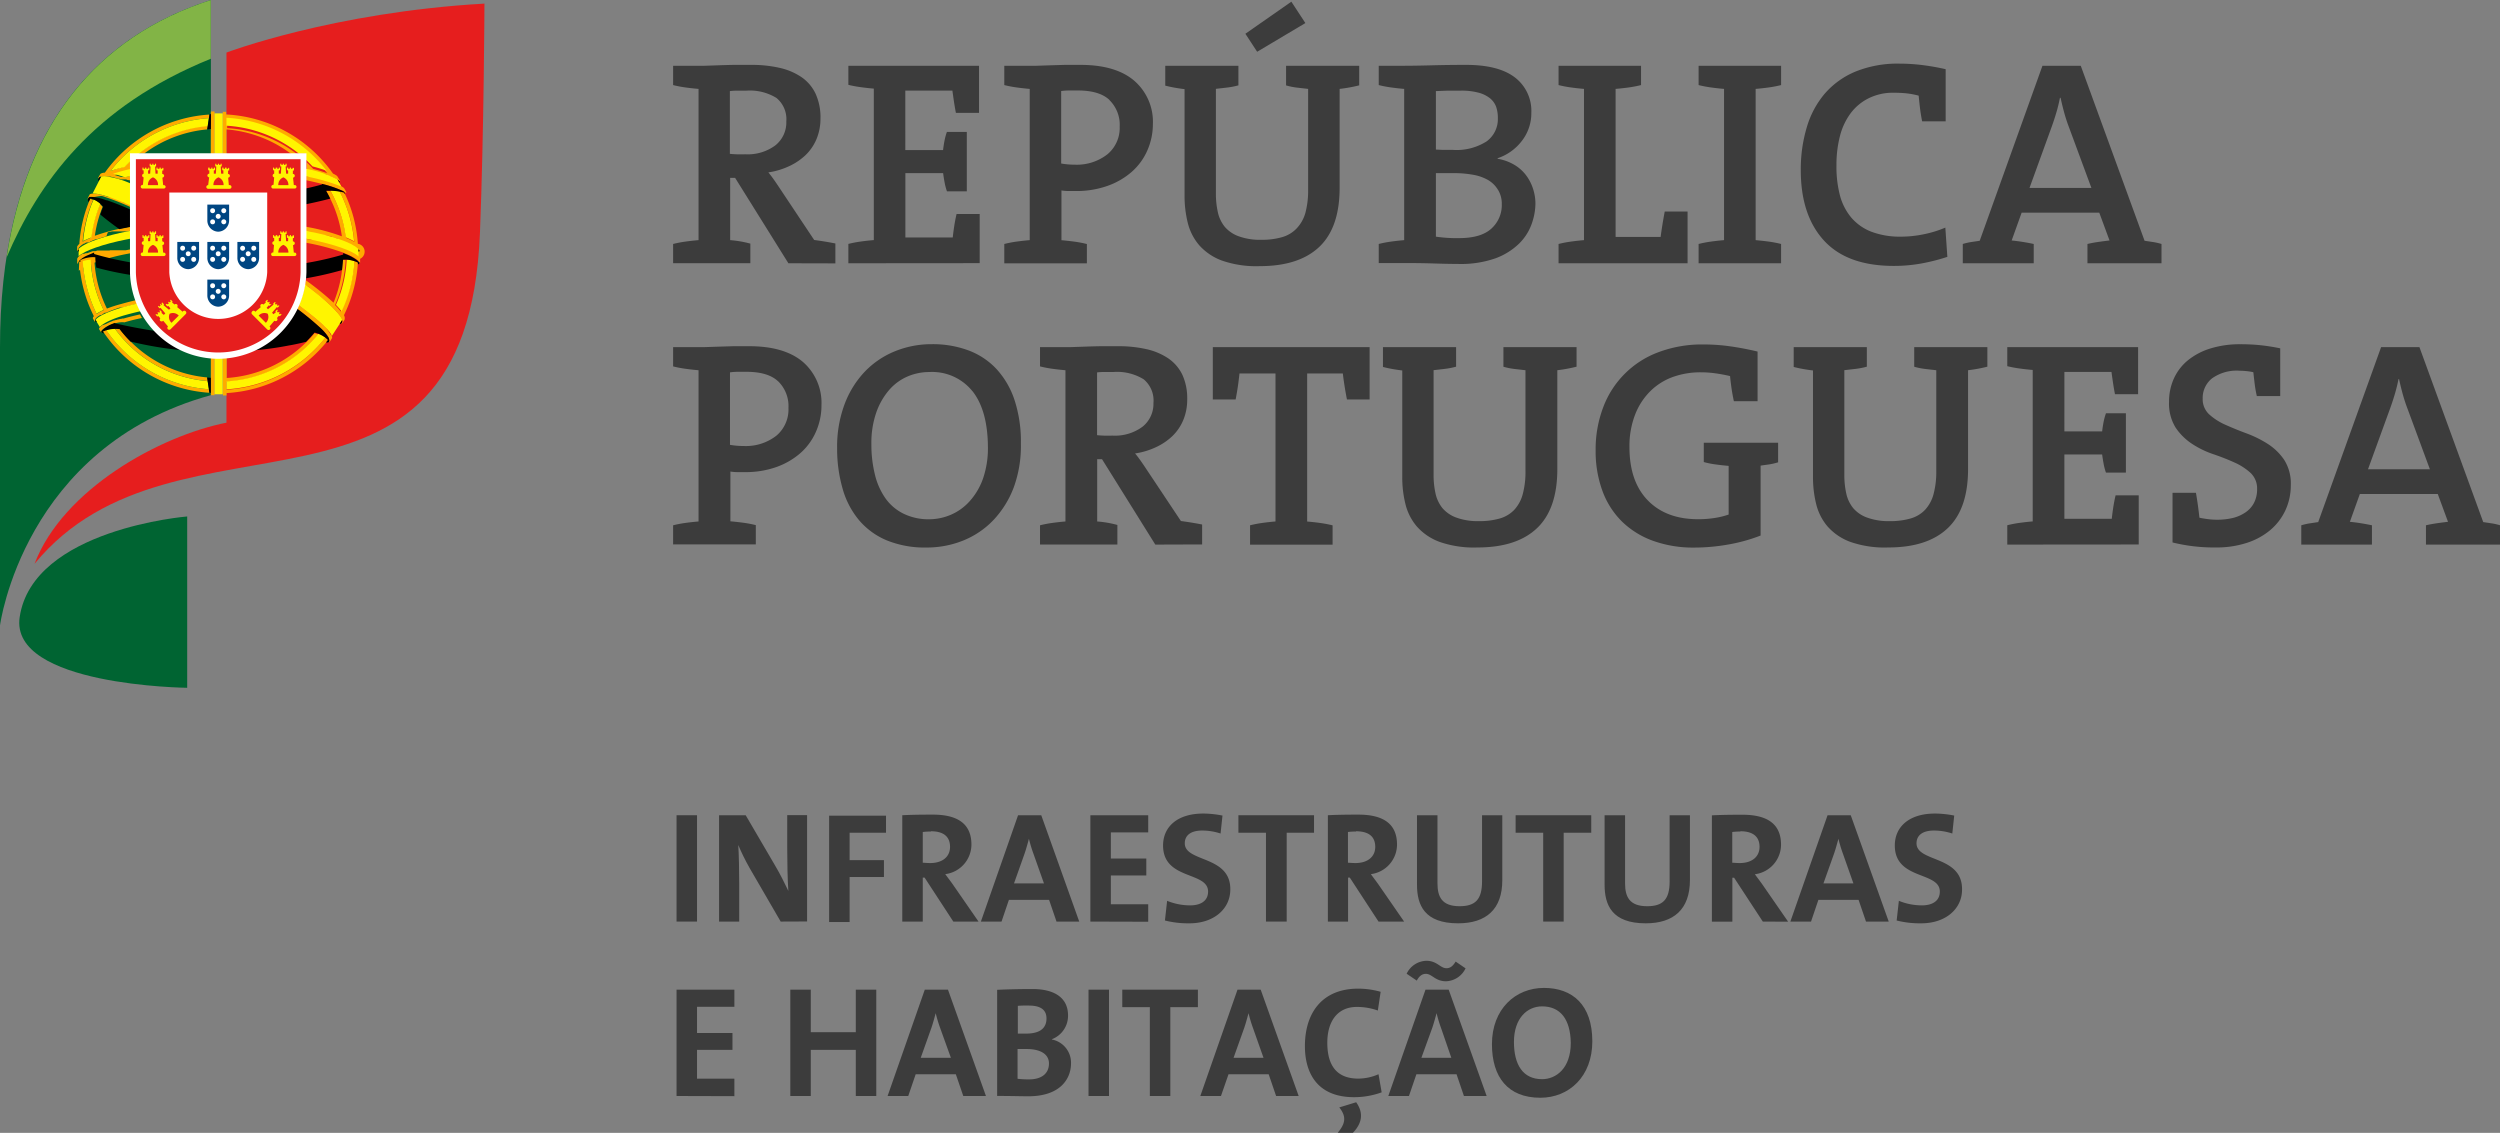<svg xmlns="http://www.w3.org/2000/svg" viewBox="0 0 444.32 201.34"><rect x="0" y="0" width="444.32" height="201.34" fill="#808080" stroke="none"/><defs><style>.cls-1{fill:#006432;}.cls-2{fill:#e61e1e;}.cls-3{fill:#82b446;}.cls-4{fill:#fa0;}.cls-5,.cls-6{fill:#fff500;}.cls-6,.cls-8{fill-rule:evenodd;}.cls-7,.cls-8{fill:#fff;}.cls-9{fill:#004682;}.cls-10{fill:#3c3c3c;}</style></defs><title>Infraestruras-e-Habitacao</title><g id="Camada_2" data-name="Camada 2"><g id="Layer_1" data-name="Layer 1"><path class="cls-1" d="M37.48,0C12.61,8,0,29.14,0,61.73v49.43S4.16,79.39,37.48,70.23Z"/><path class="cls-2" d="M40.25,9.34S59.17,2.17,86.1.64c0,0-.08,22.5-.8,40.77C83,99.16,31.42,69.49,6.14,100.2c5.07-13.29,22.33-22.75,34.11-25.08Z"/><path class="cls-1" d="M33.27,91.79S5.84,94,3.5,109.66c-1.85,12.26,29.77,12.58,29.77,12.58Z"/><path class="cls-3" d="M1.17,45.76c5.68-13.26,15.3-26.83,36.3-35.32V0C16.94,6.62,4.79,22.2,1.17,45.76Z"/><path class="cls-4" d="M17.93,31.4h0s0,0,0,0h.08l.09,0h0l.37,0h.41l.08,0h0l.25,0h0l.09,0h0l.27,0h0l.09,0h0l.29.07h0c.33.08.69.18,1.07.31h0l.11,0h0l.11,0,0,0,.33.11.06,0,.09,0,.06,0a.22.22,0,0,1,.09,0l.15,0,.08,0,.08,0,.08,0,.09,0,.07,0,.17.07,0,0,.14.05.06,0,.13,0,.05,0,.18.08V31.26l-.61.13-.54.12h0L22,31.46l-.08,0-.08,0-.09,0-.05,0a.41.41,0,0,0-.09,0l-.06,0c-.41-.14-.79-.25-1.14-.35h0l-.09,0h0l-.1,0h0l-.11,0h0l.14,0h0l.15,0h0l.15-.05h0l.32-.09h0l.16,0h0c.7-.21,1.46-.41,2.3-.59V29.3h0l0,0v-.88c-.41.38-.8.78-1.18,1.18a24.73,24.73,0,0,0-2.5.79A24.17,24.17,0,0,1,37.12,21l.1-.64A24.73,24.73,0,0,0,18.63,30.69a1.48,1.48,0,0,0-.79.21s0,0,0,0l-.36.65a.58.58,0,0,0,0,.31A.59.59,0,0,1,17.93,31.4Zm1.45-.66h0ZM36.83,23a22,22,0,0,0-11.21,4.3h-1a22.56,22.56,0,0,1,12.33-5ZM15.64,35.55a.67.67,0,0,1,0-.42l.31-.59v0a.86.86,0,0,1,.42-.12h0l.14,0a5.32,5.32,0,0,1,.55,0h0a11.06,11.06,0,0,1,1.42.34l.61.19h0l.22.07h0l.11,0h0l.11,0h0a.61.61,0,0,0,.12,0h0l.11,0h0l.11,0h0l.11,0h0l.12,0h0l.11,0h0l.11,0h0l.11,0h0l.11.05h0l.11,0,0,0,.11,0,0,0,.1,0,0,0,.11,0h0l.1,0h0l.1,0,0,0a.22.22,0,0,0,.1,0l0,0,.11,0,0,0,.1,0,0,0L22,36l0,0,.09,0h.05l.09,0,0,0,.09,0,0,0,.09,0,.05,0,.09,0,.06,0,.08,0,.06,0,.08,0,.06,0,.11,0,0,0a.67.67,0,0,0,.15.05v.73a45.72,45.72,0,0,0-4.47-1.77h0c-.21-.08-.42-.14-.61-.19h0A10.33,10.33,0,0,0,16.84,35h-.69C15.92,35,15.71,35.16,15.64,35.55Zm7.51,25.08a22.07,22.07,0,0,0,13.67,6.45l.1.65A22.71,22.71,0,0,1,20.4,58.39a4.77,4.77,0,0,1,.83,0,23.74,23.74,0,0,0,1.87,2.16l.05,0ZM39.59,20.26v-.39a.05.05,0,0,1,0,0l0,0h.53s.07,0,.07.06v.41A24.81,24.81,0,0,1,59.18,30.85a3.9,3.9,0,0,1,.75.44h0s.38.64.49.78a.24.24,0,0,1-.11.34c.08-.06.12-.14-.12-.34A2.11,2.11,0,0,0,60,31.9h0l-.06,0h0l-.07,0h0a9.6,9.6,0,0,0-1.15-.56h0l-.12-.05h0l-.12,0h0l-.12,0h0l-.13,0h0L58,31h0l-.13,0h0l-.13,0,0,0-.28-.08h0l-.14,0h0l-.14,0h0l-.15,0h0l-.15,0h0l-.15-.05h0l-.15,0h0c-.41-.12-.82-.24-1.25-.34h0l-.22,0h0l-.2-.06h0l-.21,0h0l-.2-.05h0v-.68h0v-.89c.4.38.79.77,1.16,1.17.93.24,1.78.51,2.49.77a24.13,24.13,0,0,0-17.78-9.41v1.39a22.7,22.7,0,0,1,12.91,5h-1A22,22,0,0,0,40.25,23v4.35h-.66V20.26ZM60.64,33.1a1.76,1.76,0,0,1,.51.34l.37.64a.24.24,0,0,1-.18.33c.09,0,.19-.15-.06-.3L61.06,34h0l0,0a17.42,17.42,0,0,0-2.92-1.07h0l-.93-.25h0c-.85-.21-1.79-.44-2.8-.65v-.68l.37.08h0l.1,0,0,0H55l.1,0h0l.08,0h.05l.08,0h.05l.08,0,.12,0h0l.11,0,0,0,.09,0,0,0,.09,0,0,0,.09,0h0l.11,0h0l.11,0h0a.37.37,0,0,0,.13,0l1,.25.14,0h0l.29.08h0l.41.11h0l1.22.4h0a8.68,8.68,0,0,1,1,.38l0,0ZM37.45,20.29l-.11,0ZM13.71,44.51v-.66a1.15,1.15,0,0,1,.39-.49,24.65,24.65,0,0,1,1.71-7.52.06.06,0,0,0,0,0,.38.38,0,0,0,0-.08.84.84,0,0,1,.05-.13h0l.1-.25a.18.18,0,0,1,0-.06,4.66,4.66,0,0,1,.6.21,23.85,23.85,0,0,0-1.87,7.42,11.61,11.61,0,0,1,1.48-.7,22.7,22.7,0,0,1,1.59-6,5.15,5.15,0,0,1,.48.51c-.14.33-.26.66-.38,1v0a21.8,21.8,0,0,0-1,4.14,37.52,37.52,0,0,1,5.56-1.48c.27-.06.55-.11.83-.15V41l-.7.13-.18,0h0l-.17,0h0a.58.58,0,0,0-.17,0h0l-.18,0h0l-.18,0h0l-.17,0h0l-.18,0h0l-.18,0h0l-.18,0h0l-.18,0h0l-.19,0h0l-.18,0h0l-.17,0h0l-.18,0h0l-.18,0h0l-.18.05h0l-.17,0h0l-.37.11h0L18.9,42h0l-.18.05h0l-.17.05h0l-.18.05h0l-.17.05h0l-.34.11h0l-.17.05h0l-.15.05h0l-.33.11h0l-.15,0h0l-.15.05h0c-.24.08-.45.17-.67.27h0l-.1,0h0L16,43h0l-.19.09h0l-.1,0h0l-.09,0h0l-.09,0h0l-.08,0h0l-.08,0h0l-.17.08h0l-.08.05h0l-.15.09h0l-.08,0h0l-.08.05h0a3.32,3.32,0,0,0-.62.48l0,0h0c-.14.14-.34.32-.22.45A.17.17,0,0,1,13.71,44.51ZM37.48,22.34V19.87a.06.06,0,0,1,.06-.06h.54s.05,0,.05.06v7.46h-.66ZM59,59.81a.41.41,0,0,1-.05.38s-.2.34-.28.44a.55.55,0,0,1-.43.27c.05,0,.45-.06.22-.67h0A.88.88,0,0,0,58.4,60a3.06,3.06,0,0,0-.27-.43h0a11.2,11.2,0,0,0-1-1.06h0l-.47-.44h0c-1-.89-2.28-2-3.94-3.24.11-.21.21-.43.31-.64h0A48,48,0,0,1,57.68,58h0c.08.08.16.16.23.24l0,0,.06.06,0,0a.22.22,0,0,1,.05.06h0l.05.06,0,0,0,.05,0,0,.05.05h0l.05.07h0l.11.12v0l.06.06h0l0,.05,0,0a3.15,3.15,0,0,1,.38.62l0,0h0s0,0,0,0a0,0,0,0,1,0,0A.75.75,0,0,1,59,59.81Zm-.71.64a2.07,2.07,0,0,1-.17.21h0l-.15.2a24.75,24.75,0,0,1-17.71,9v.38a.07.07,0,0,1,0,.05s0,0-.05,0h-.53a.07.07,0,0,1-.06-.08V63.52a6.44,6.44,0,0,0,.67,0v3.66a22.15,22.15,0,0,0,14.16-6.37h0l0,0,.15-.16v0c.45-.46.89-.93,1.3-1.44.23.06.45.14.66.21a22.7,22.7,0,0,1-16.32,8.43v1.42A24.12,24.12,0,0,0,57.83,60,3.13,3.13,0,0,1,58.3,60.45Zm5.3-13.77c0,.11,0,.23,0,.34h0a24.66,24.66,0,0,1-2.46,9,1,1,0,0,1,.09.84s-.21.3-.31.46-.14.21-.31.24a.55.55,0,0,0,.23-.66h0a1.15,1.15,0,0,0-.05-.19h0a1.2,1.2,0,0,0-.18-.31,7.83,7.83,0,0,0-.66-.86h0l-.05-.07h0l-.06-.08h0c-.3-.32-.63-.67-1-1h0l-.1-.11h0l-.36-.34h0l-.11-.1h0l-.39-.34a0,0,0,0,1,0,0l-.12-.1,0,0-.41-.34,0,0-.11-.09,0,0-.14-.11h0l-.28-.24,0,0-.12-.09,0,0-.13-.11v0l-.15-.12h0L56,51.94s0,0,0,0l-.11-.09,0,0-.12-.1,0,0-.15-.11h0l-.15-.12,0,0-.11-.08,0,0-.12-.08,0,0L54.86,51s0,0,0,0l-.15-.1,0,0-.12-.08-.05,0-.11-.08-.05,0a.7.7,0,0,1-.15-.12c0-.27.08-.54.11-.82a51.56,51.56,0,0,1,4.94,4A22,22,0,0,0,60.79,48h0a.77.77,0,0,0,0-.12h0c0-.09,0-.17,0-.25v0l0-.22s0-.08,0-.11,0-.11,0-.17a1,1,0,0,1,0-.15v-.1a.86.86,0,0,0,0-.15s0-.08,0-.12,0-.08,0-.11,0-.18,0-.28a4.3,4.3,0,0,1,.64,0,22.64,22.64,0,0,1-1.88,8,10.94,10.94,0,0,1,1,1.15A23.94,23.94,0,0,0,63,46.41,4,4,0,0,1,63.6,46.67ZM64,43.85v.66a.16.16,0,0,1-.13.16c.1-.1,0-.26-.14-.38h0l-.06-.06s0,0-.05,0a2.92,2.92,0,0,0-.63-.49h0l-.06,0h0l-.06,0h0l-.07,0h0l-.07,0h0l-.08,0h0l-.08,0h0l-.08,0h0l-.08,0h0l-.09,0h0l-.08,0h0l-.09,0h0l-.08,0h0l-.09,0h0l-.09-.05h0l-.09,0h0l-.77-.31h0l-.15,0h0l-.14-.05h0l-.16-.05h0l-.16-.06h0L60,42.42h0l-.16-.05h0l-.33-.11h0l-.16,0h0l-.17-.05h0L59,42.09h0L58.83,42h0L58.64,42h0l-.35-.11h0l-.17,0h0l-.18-.05h0l-.18,0h0l-.18,0h0l-.18,0h0l-.17,0h0l-.18,0h0l-.18,0h0l-.18,0h0l-.18,0h0l-.18,0h0l-.17,0h0l-.17,0h0l-.19,0h0l-.18,0h0l-.18,0h0l-.18,0L54.38,41v-.7l.81.15A36.34,36.34,0,0,1,60.76,42a21.81,21.81,0,0,0-2.06-6.68h0c-.22-.44-.46-.89-.7-1.32h0s0,0,0-.05.37,0,.73,0a22.61,22.61,0,0,1,2.76,8.33,11.89,11.89,0,0,1,1.48.7A24,24,0,0,0,60.35,34q.4.07.82.18h0l.1.22h0a24.37,24.37,0,0,1,2.33,8.93A1.13,1.13,0,0,1,64,43.85ZM64,46v.69c0,.11-.12.17-.17.21.13-.14,0-.33-.07-.4a1.18,1.18,0,0,0-.12-.15h0l-.07-.07,0,0h0l-.1-.09a5.29,5.29,0,0,0-.44-.31h0a9.13,9.13,0,0,0-1.38-.7h0l-.14-.06L61,44.9l0,0a39.27,39.27,0,0,0-5.88-1.62l-.72-.14v-.69l.82.16.2,0h.06l.14,0,.07,0,.13,0,.08,0,.11,0,.09,0,.1,0a.15.15,0,0,1,.09,0l.11,0,.08,0,.11,0,.08,0,.11,0,.08,0,.1,0,.09,0,.11,0,.08,0,.11,0h.07a.46.46,0,0,0,.13,0l.06,0,.15,0h0l.19,0h0l.15,0,.05,0,.12,0,.06,0,.11,0,.07,0,.11,0,.07,0,.1,0,.07,0,.1,0,.07,0,.1,0,.07,0,.1,0,.06,0a.28.28,0,0,1,.11,0l.06,0,.11,0,.05,0,.11,0h0l.13,0h0l.31.11h0l.13,0,0,0a.36.36,0,0,1,.11,0h0l.09,0,.05,0,.09,0,.7.27,0,0,.07,0,0,0,.08,0h0l.1,0h0l.07,0,0,0,.07,0,0,0,.06,0,0,0,.06,0h0l.07,0h0l.09,0,0,0,.05,0,0,0,0,0,0,0,0,0,0,0,0,0,0,0a4.29,4.29,0,0,1,.66.46h0l0,0A.92.92,0,0,1,64,46Zm-49.91.35h0l-.12.15c0,.07-.2.26-.07.4-.05,0-.18-.1-.18-.21V46a1,1,0,0,1,.26-.39l.05-.05h0a3.87,3.87,0,0,1,.66-.46l0,0,.06,0,0,0,.06,0,0,0,.06,0,0,0,.07,0,0,0,.07,0h0l.19-.1,0,0,.08,0,0,0,.07,0h0l.08,0,0,0,.09,0h0l.23-.09h0l.74-.28.08,0,.05,0,.09,0H17l.14-.05h0l.15-.05h0l.11,0,.05,0,.1,0,.06,0,.09,0,.06,0,.1,0,.06,0,.1,0,.07,0,.09,0,.07,0,.1,0,.07,0,.09,0,.08,0,.1,0,.07,0,.1,0,.07,0,.11,0,.07,0,.12,0,.05,0,.14,0h0l.18-.05h0l.16,0,.06,0,.11,0,.07,0a.33.33,0,0,0,.12,0l.07,0,.11,0,.08,0,.11,0,.08,0,.11,0,.08,0,.11,0,.08,0,.12,0,.08,0,.12,0a.15.15,0,0,1,.08,0l.11,0a.14.14,0,0,0,.08,0l.12,0,.08,0,.12,0,.08,0,.13,0h.07l.2,0,.83-.16h0v.69l-.73.14a39,39,0,0,0-5.88,1.62h0l-.63.25h0a8.69,8.69,0,0,0-1.39.71h0a3.35,3.35,0,0,0-.53.4h0Zm4,12.41a.21.21,0,0,0,.07.34.5.5,0,0,1-.29-.19l-.28-.44v0a.54.54,0,0,1,.14-.28s0,0,0,0h0a2.66,2.66,0,0,1,.5-.42l.05,0h0l.06,0h0l.12-.08h0l.06,0h0s0,0,.06,0h0a.59.59,0,0,1,.15-.08h0l.07,0h0a2.6,2.6,0,0,1,.34-.18h0l.28-.14h0l.59-.24.23-.1h0l.12,0h0l.25-.09h0l.12,0h0l.24-.09h0l.11,0h0l.26-.08,0,0a.53.53,0,0,1,.11,0l0,0c.09,0,.18-.05.27-.08h0l.1,0h0l.14,0c1-.28,1.95-.52,2.92-.73.11.21.23.43.35.64-1.08.21-2.11.47-3.12.77C20.84,57.1,18.61,58,18.08,58.75ZM17,57.19a.26.26,0,0,1-.21-.1l-.29-.52s0,0,0,0a.7.7,0,0,1,.18-.37,24.6,24.6,0,0,1-2.57-9.5,4.11,4.11,0,0,1,.62-.25,24.52,24.52,0,0,0,2.45,9.34,8,8,0,0,1,1.25-.67,22.57,22.57,0,0,1-2.3-8.94,3.29,3.29,0,0,1,.64,0A22,22,0,0,0,19,54.84,25.22,25.22,0,0,1,21.64,54c.85-.24,1.72-.47,2.62-.67.07.21.16.43.25.64-.93.21-1.84.44-2.71.7a.46.46,0,0,0-.15,0h0l-.14,0h0l-.14,0h0l-.14,0s0,0,0,0l-.29.1h0l-.14.05h0l-.14.05h0l-.15.05h0l-.31.11h0c-.25.1-.5.18-.73.29h0l-.6.26h0l-.08,0h0l-.08,0h0l-.09,0h0L18,56h0l-.07,0h0l-.07,0h0l-.07,0h0l-.33.21h0a2,2,0,0,0-.5.46,0,0,0,0,1,0,0v0h0a.44.44,0,0,0-.08.19C16.89,57.13,16.92,57.16,17,57.19ZM37.22,69.81h0A24.72,24.72,0,0,1,18.37,59l-.11-.16h0a5.8,5.8,0,0,1,.6-.24A24.14,24.14,0,0,0,37.13,69.18Zm.91,0v.35s0,.08-.05.08h-.54a.08.08,0,0,1-.06-.08V63.49l.66,0v6.32Z"/><path class="cls-5" d="M19.65,30.38A24.17,24.17,0,0,1,37.12,21l-.21,1.42a22.56,22.56,0,0,0-12.33,5H23.33v1.09c-.41.38-.8.78-1.18,1.18A24.73,24.73,0,0,0,19.65,30.38ZM60.35,34a10.61,10.61,0,0,0-1.66-.15,22.61,22.61,0,0,1,2.76,8.33,11.89,11.89,0,0,1,1.48.7A24,24,0,0,0,60.35,34ZM40.25,22.34a22.7,22.7,0,0,1,12.91,5h1.22v1.06c.4.38.79.77,1.16,1.17.93.24,1.78.51,2.49.77a24.13,24.13,0,0,0-17.78-9.41ZM20.4,58.39a5.68,5.68,0,0,0-1.54.25A24.14,24.14,0,0,0,37.13,69.18l-.22-1.44A22.71,22.71,0,0,1,20.4,58.39Zm19.85,9.38v1.42A24.12,24.12,0,0,0,57.83,60a5.66,5.66,0,0,0-1.25-.67A22.7,22.7,0,0,1,40.25,67.78ZM18.41,55.09a22.57,22.57,0,0,1-2.3-8.94,5.2,5.2,0,0,0-1.4.27,24.52,24.52,0,0,0,2.45,9.34A8,8,0,0,1,18.41,55.09Zm41.3-.9a10.94,10.94,0,0,1,1,1.15A23.94,23.94,0,0,0,63,46.41a5.52,5.52,0,0,0-1.38-.26A22.64,22.64,0,0,1,59.71,54.19Zm-43.45-12a22.7,22.7,0,0,1,1.59-6,4.17,4.17,0,0,0-1.2-.77,23.85,23.85,0,0,0-1.87,7.42A11.61,11.61,0,0,1,16.26,42.2Z"/><path class="cls-5" d="M60,31.9A20,20,0,0,0,54.38,30v1.35a34.11,34.11,0,0,1,6.28,1.8Z"/><path class="cls-5" d="M22.18,31.51c.37-.08.75-.18,1.15-.25V30a32.59,32.59,0,0,0-3.25.89C20.67,31,21.37,31.23,22.18,31.51Z"/><path class="cls-6" d="M23.33,41l-.7.13c-3.5.67-7.41,1.91-8.54,3l-.12.11v1.31c1-1,4.36-2.17,8.53-3l.83-.16Z"/><path class="cls-6" d="M63.6,44.18c-1.13-1.14-5-2.37-8.54-3L54.38,41v1.42l.82.16c4.15.83,7.51,2,8.52,3v-1.3Z"/><path class="cls-6" d="M24.51,53.92c-.93.21-1.84.44-2.71.7-2.1.6-4.38,1.53-4.82,2.25v0l.76,1.25c.47-.57,2-1.42,4.51-2.12,1-.28,1.95-.52,2.92-.73A12.07,12.07,0,0,1,24.51,53.92Z"/><rect class="cls-5" x="38.13" y="20.15" width="1.45" height="7.18"/><path class="cls-6" d="M38.83,63.55l-.7,0v6.52h1.45V63.52C39.33,63.55,39.08,63.55,38.83,63.55Z"/><path class="cls-6" d="M60.59,56.37c-1-1.5-3.45-3.63-6.41-5.86a15.37,15.37,0,0,1-1.1,3.73c3.29,2.45,5.57,4.46,5.9,5.47l1.84-2.83A1.22,1.22,0,0,0,60.59,56.37Z"/><path class="cls-6" d="M23.33,32.67a15.33,15.33,0,0,0-4.74-1.35h0a2.23,2.23,0,0,0-.61.08l-1.53,3,.18,0c1.19,0,3.61.82,6.75,2.2Z"/><path d="M54.38,33.49V36.3c1.68-.34,3.16-.7,4.32-1-.23-.47-.48-.93-.74-1.39a10.56,10.56,0,0,1,3.21.33h0l.1.22,0,0,0,0c.08,0,.16-.14-.08-.29L61.06,34h0a19.72,19.72,0,0,0-3.88-1.33l.07.11C56.45,33,55.49,33.26,54.38,33.49Zm9.47,11.18c.1-.1,0-.26-.14-.38v.41l.15,0ZM60.37,32.41c.06-.05.07-.14-.15-.32A2.11,2.11,0,0,0,60,31.9l.31.54A.22.22,0,0,0,60.37,32.41Zm0,25.14h.07a.43.43,0,0,0,.14,0,.58.58,0,0,0,.21-.65Zm3.44-11h0v0h-.06s0,0,0,0l0,0h0l-.08-.09a1.33,1.33,0,0,0-.18-.18,8.17,8.17,0,0,0-2-1.1l-.5-.2v.26a56.19,56.19,0,0,1-6.6,1.51v1.42c0,.44,0,.87-.06,1.3A60.22,60.22,0,0,0,60.79,48c.08-.61.14-1.23.18-1.85a5.14,5.14,0,0,1,2.64.52c0,.11,0,.23,0,.34l.26-.15a.28.28,0,0,0,0-.26S63.83,46.6,63.83,46.59ZM58.5,60.32h0s0,0,0,0h0l0,0h0A.88.88,0,0,0,58.4,60a8.16,8.16,0,0,0-1.68-1.93l0,0h0a49.73,49.73,0,0,0-3.91-3.21,15.68,15.68,0,0,1-3,4.12,15.85,15.85,0,0,1-4.9,3.31,58.64,58.64,0,0,0,6.49-.9c.66-.1,1.77-.34,3-.64.52-.52,1-1.06,1.5-1.64a4.88,4.88,0,0,1,2.39,1.31l-.36.45h.18a.5.5,0,0,0,.15,0c.09,0,.36-.08.24-.55Z"/><path d="M17.53,32.19a1.11,1.11,0,0,1-.08-.3.57.57,0,0,1,.48-.49ZM14,44.69v-.41c-.12.13-.23.28-.14.38Zm23.5-24.4-.25,0L36.82,23c.22,0,.44-.05.66-.07ZM15.78,35.92c.09-.22.18-.44.28-.65a4.36,4.36,0,0,1,2.28,1.49,14.35,14.35,0,0,0-.5,1.37c.87.75,2,1.61,3.37,2.6.43-.1.85-.18,1.3-.27.27-.06.55-.11.83-.15v-3C21.67,36.58,20.2,36,19,35.59h0l-.06,0-.06,0h0A9,9,0,0,0,16.37,35H16c-.18,0-.34.17-.4.51a.24.24,0,0,1,0-.07.41.41,0,0,0,0,.09A2.37,2.37,0,0,0,15.78,35.92ZM23.33,48V46.65a56.09,56.09,0,0,1-6.6-1.51v-.26l-.73.3-.59.26,0,0,0,0a5.23,5.23,0,0,0-1.19.77.78.78,0,0,0-.12.11l-.08.1h0l0,0v0h0v0h0v0h0v0h0v0h0v0h0v0h0v0h0v0h0v0h0v0h0v0a2.17,2.17,0,0,0,.26.15l0-.34a5.1,5.1,0,0,1,2.66-.51c0,.62.08,1.23.17,1.84a58,58,0,0,0,6.47,1.36A12.2,12.2,0,0,1,23.33,48ZM37.22,69.81l.25,0V67.15l-.66-.06ZM27.89,59l-.15-.15c-2.34-.35-4.74-.8-7.22-1.37l-.08-.09a5.81,5.81,0,0,0-2.37,1.41.21.21,0,0,0,.07.34h0l.35.15-.22-.35a5.54,5.54,0,0,1,3-.44,19.65,19.65,0,0,0,1.92,2.2,65.32,65.32,0,0,0,9.48,1.58A16.18,16.18,0,0,1,27.89,59ZM17,56.89a.44.44,0,0,0-.08.19c0,.05,0,.08.12.11H17a1,1,0,0,0,.21,0Z"/><path class="cls-7" d="M38.78,63.77A15.74,15.74,0,0,1,23.1,48.39V27.24H54.46V48.39A15.74,15.74,0,0,1,38.78,63.77Z"/><path class="cls-2" d="M24.15,28.29v20.1a14.64,14.64,0,0,0,29.27,0V28.29Zm23.34,20.1a8.71,8.71,0,0,1-17.4,0V34.22h17.4Z"/><path class="cls-6" d="M29.1,32.9H29l-.14-1.33a.34.34,0,0,0,.31-.33.33.33,0,0,0-.34-.33h0l0-.6h.15a.06.06,0,0,0,.06-.06v-.42h-.2V30h-.27v-.21h-.22V30H28v-.21h-.19v.41a.07.07,0,0,0,.06.07h.15l0,.6h-.38l-.07-1.29h.11s.06,0,.06-.06v-.42h-.2v.2h-.27v-.2h-.2v.2h-.28v-.2h-.19v.42a.07.07,0,0,0,.06.06h.1l-.07,1.29h-.37l0-.6h.15a.07.07,0,0,0,.07-.06v-.42h-.19V30H26v-.21h-.21V30h-.28v-.21h-.19v.41a.07.07,0,0,0,.08.07h.13l0,.6h0a.33.33,0,0,0,0,.65l-.13,1.34h-.06a.34.34,0,0,0-.33.33.33.33,0,0,0,.33.32H29.1a.33.33,0,0,0,.34-.32A.34.34,0,0,0,29.1,32.9Zm-2.81,0a1.41,1.41,0,0,1,.9-1.38h0a1.41,1.41,0,0,1,.9,1.38Z"/><path class="cls-6" d="M40.75,32.9h-.08l-.12-1.33a.33.33,0,0,0,.31-.33.33.33,0,0,0-.33-.33h0l0-.6h.15s.05,0,.05-.06v-.42h-.18V30h-.29v-.21H40V30h-.28v-.21H39.5v.41a.08.08,0,0,0,.06.07h.14l0,.6H39.3l-.07-1.29h.1s.07,0,.07-.06v-.42h-.19v.2h-.28v-.2h-.2v.2h-.28v-.2h-.19v.42s0,.05.07.06h.11l-.07,1.29H38l0-.6h.14s.08,0,.08-.06v-.42h-.21V30h-.27v-.21h-.19V30h-.29v-.21H37v.41a.07.07,0,0,0,.06.07h.14l0,.6h0a.33.33,0,0,0-.34.33.33.33,0,0,0,.31.32L37,32.9h0a.33.33,0,0,0-.33.33.32.32,0,0,0,.33.32h3.82a.32.32,0,0,0,.32-.32A.33.33,0,0,0,40.75,32.9Zm-2.82,0a1.42,1.42,0,0,1,.9-1.38h0a1.43,1.43,0,0,1,.91,1.38Z"/><path class="cls-6" d="M52.28,32.9h-.06l-.14-1.33a.34.34,0,0,0,.31-.33.33.33,0,0,0-.34-.33h0l0-.6h.14a.06.06,0,0,0,.06-.06v-.42H52V30h-.28v-.21H51.5V30h-.28v-.21H51v.41a.07.07,0,0,0,.07.07h.14l0,.6h-.36l-.09-1.29h.11s.07,0,.07-.06v-.42h-.19v.2h-.29v-.2h-.2v.2H50v-.2h-.19v.42s0,.05.07.06H50l-.07,1.29h-.38l0-.6h.14s.07,0,.07-.06v-.42h-.21V30h-.27v-.21H49V30h-.28v-.21h-.19v.41a.07.07,0,0,0,.06.07h.14l0,.6h0a.33.33,0,0,0,0,.65l-.12,1.34h-.07a.33.33,0,0,0-.32.33.32.32,0,0,0,.32.32h3.83a.32.32,0,0,0,.33-.32A.33.33,0,0,0,52.28,32.9Zm-2.82,0a1.42,1.42,0,0,1,.9-1.38h0a1.44,1.44,0,0,1,.9,1.38Z"/><path class="cls-6" d="M29.1,44.9H29l-.14-1.34a.32.32,0,0,0,.31-.32.34.34,0,0,0-.34-.34h0l0-.59h.15a.06.06,0,0,0,.06-.07v-.42h-.2V42h-.27v-.21h-.22V42H28v-.21h-.19v.42a.07.07,0,0,0,.06.07h.15l0,.59h-.38l-.07-1.28h.11a.06.06,0,0,0,.06-.06v-.42h-.2v.21h-.27v-.21h-.2v.21h-.28v-.21h-.19v.41a.07.07,0,0,0,.06.07h.1l-.07,1.28h-.37l0-.59h.15a.07.07,0,0,0,.07-.07v-.42h-.19V42H26v-.21h-.21V42h-.28v-.21h-.19v.42a.08.08,0,0,0,.08.07h.13l0,.59h0a.33.33,0,0,0,0,.66l-.13,1.34h-.06a.33.33,0,0,0-.33.33.32.32,0,0,0,.33.31H29.1a.32.32,0,0,0,.34-.31A.33.33,0,0,0,29.1,44.9Zm-2.81,0a1.41,1.41,0,0,1,.9-1.38h0a1.41,1.41,0,0,1,.9,1.38Z"/><path class="cls-6" d="M52.28,44.9h-.06l-.14-1.34a.32.32,0,0,0,.31-.32.34.34,0,0,0-.34-.34h0l0-.59h.14a.06.06,0,0,0,.06-.07v-.42H52V42h-.28v-.21H51.5V42h-.28v-.21H51v.42a.07.07,0,0,0,.07.07h.14l0,.59h-.36l-.09-1.28h.11a.06.06,0,0,0,.07-.06v-.42h-.19v.21h-.29v-.21h-.2v.21H50v-.21h-.19v.41a.08.08,0,0,0,.07.07H50l-.07,1.28h-.38l0-.59h.14a.07.07,0,0,0,.07-.07v-.42h-.21V42h-.27v-.21H49V42h-.28v-.21h-.19v.42a.07.07,0,0,0,.06.07h.14l0,.59h0a.33.33,0,0,0-.33.34.33.33,0,0,0,.3.32l-.12,1.34h-.07a.32.32,0,0,0-.32.33.31.31,0,0,0,.32.31h3.83a.31.31,0,0,0,.33-.31A.32.32,0,0,0,52.28,44.9Zm-2.82,0a1.42,1.42,0,0,1,.9-1.38h0a1.44,1.44,0,0,1,.9,1.38Z"/><path class="cls-6" d="M32.48,55.37l0,.05-1-.85a.33.33,0,0,0,0-.45.35.35,0,0,0-.47,0l0,0-.44-.39,0,0,.08-.08s0-.05,0-.09l-.29-.3-.14.13.14.17-.2.2-.14-.16-.15.14.15.15-.21.2L29.59,54l-.15.14.28.29a.09.09,0,0,0,.11,0l.07-.07,0,0,.39.44-.26.25-1-.84.09-.06a.07.07,0,0,0,0-.1l-.29-.3-.15.14.15.15-.2.19L28.55,54l-.15.15.15.14-.2.21-.15-.15-.14.14.29.29a.08.08,0,0,0,.1,0l.08-.08.85,1-.26.27-.45-.38,0,0,.08-.07a.08.08,0,0,0,0-.1l-.31-.3-.13.14.15.14-.19.21-.15-.16-.15.15.15.15-.19.19-.15-.14-.14.13.29.3a.09.09,0,0,0,.1,0l.08-.08,0,0,.39.43,0,0a.31.31,0,0,0,0,.47A.36.36,0,0,0,29,57l.84,1,0,.05a.32.32,0,0,0,0,.46.34.34,0,0,0,.48,0l2.7-2.7a.33.33,0,0,0,0-.46A.33.33,0,0,0,32.48,55.37Zm-2,2a1.42,1.42,0,0,1-.33-1.61h0a1.4,1.4,0,0,1,1.62.33Z"/><path class="cls-6" d="M44.79,55.39a.33.33,0,0,0,0,.46l2.7,2.7a.34.34,0,0,0,.48,0,.33.33,0,0,0,0-.46L47.91,58l.86-1a.35.35,0,0,0,.44,0,.31.31,0,0,0,0-.47l0,0,.38-.43,0,0,.07.08a.09.09,0,0,0,.1,0l.29-.3-.14-.13-.15.14-.2-.19.14-.15-.14-.15-.14.16-.2-.21.14-.14L49.27,55l-.3.3a.07.07,0,0,0,0,.1l.08.07,0,0-.45.38-.25-.27.85-1,.08.08s.08,0,.09,0l.29-.29-.13-.14-.15.15-.2-.21.14-.14L49.2,54l-.14.15L48.85,54,49,53.8l-.14-.14-.3.3s0,.07,0,.1l.07.06-1,.84-.25-.25.39-.44,0,0,.07.07s.08,0,.09,0l.31-.29L48.17,54,48,54.1l-.19-.2.15-.15-.15-.14-.14.16-.2-.2.15-.17-.14-.13-.29.3s0,.08,0,.09l.07.08,0,0-.43.39,0,0a.35.35,0,0,0-.48,0,.33.33,0,0,0,0,.45l-1,.85,0-.05A.32.32,0,0,0,44.79,55.39Zm1.18.7a1.38,1.38,0,0,1,1.61-.33h0a1.42,1.42,0,0,1-.33,1.61Z"/><path class="cls-8" d="M39.85,52.38a.39.39,0,0,0,0,.77.39.39,0,0,0,.38-.4.39.39,0,0,0-.38-.38"/><path class="cls-8" d="M37.76,52.4a.38.38,0,0,0,0,.76.38.38,0,1,0,0-.76"/><path class="cls-9" d="M38.78,41.18a2,2,0,0,0,1.94-2.06V36.36H36.85v2.75A2,2,0,0,0,38.78,41.18Z"/><ellipse class="cls-7" cx="37.79" cy="37.45" rx="0.44" ry="0.44"/><path class="cls-8" d="M39.22,38.45a.44.44,0,0,0-.44-.44.44.44,0,0,0,0,.88A.44.44,0,0,0,39.22,38.45Z"/><path class="cls-8" d="M40.21,39.42a.44.44,0,0,0-.88,0,.44.44,0,1,0,.88,0Z"/><path class="cls-8" d="M39.77,37.89a.44.44,0,1,0-.44-.44A.44.44,0,0,0,39.77,37.89Z"/><circle class="cls-7" cx="37.79" cy="39.43" r="0.44"/><path class="cls-9" d="M38.78,47.84a2,2,0,0,0,1.94-2.06V43H36.85v2.76A2,2,0,0,0,38.78,47.84Z"/><circle class="cls-7" cx="37.79" cy="44.11" r="0.44"/><circle class="cls-7" cx="38.78" cy="45.1" r="0.44"/><path class="cls-8" d="M40.21,46.1a.44.44,0,1,0-.44.44A.44.44,0,0,0,40.21,46.1Z"/><path class="cls-8" d="M39.77,44.55a.44.44,0,0,0,.44-.44.44.44,0,1,0-.88,0A.44.44,0,0,0,39.77,44.55Z"/><circle class="cls-7" cx="37.79" cy="46.1" r="0.44"/><path class="cls-9" d="M33.45,47.84a2,2,0,0,0,1.93-2.06V43H31.51v2.76A2,2,0,0,0,33.45,47.84Z"/><circle class="cls-7" cx="32.46" cy="44.11" r="0.44"/><ellipse class="cls-7" cx="33.45" cy="45.1" rx="0.44" ry="0.43"/><circle class="cls-7" cx="34.43" cy="46.1" r="0.44"/><circle class="cls-7" cx="34.43" cy="44.11" r="0.44"/><circle class="cls-7" cx="32.46" cy="46.1" r="0.44"/><path class="cls-9" d="M44.11,47.84a2,2,0,0,0,1.94-2.06V43H42.19v2.76A2,2,0,0,0,44.11,47.84Z"/><path class="cls-8" d="M43.56,44.12a.44.44,0,1,0-.44.44A.43.43,0,0,0,43.56,44.12Z"/><path class="cls-8" d="M44.55,45.1a.44.44,0,0,0-.88,0,.44.44,0,0,0,.88,0Z"/><circle class="cls-7" cx="45.1" cy="46.1" r="0.44"/><circle class="cls-7" cx="45.1" cy="44.11" r="0.44"/><path class="cls-8" d="M43.12,46.53a.44.44,0,0,0,0-.88.44.44,0,0,0,0,.88Z"/><path class="cls-9" d="M38.78,54.51a2,2,0,0,0,1.94-2.06V49.69H36.85v2.75A2,2,0,0,0,38.78,54.51Z"/><circle class="cls-7" cx="37.79" cy="50.78" r="0.44"/><path class="cls-8" d="M39.22,51.78a.44.44,0,0,0-.44-.44.44.44,0,0,0,0,.88A.44.44,0,0,0,39.22,51.78Z"/><path class="cls-8" d="M40.21,52.76a.44.44,0,0,0-.88,0,.44.44,0,1,0,.88,0Z"/><path class="cls-8" d="M39.77,51.22a.44.44,0,1,0-.44-.44A.44.44,0,0,0,39.77,51.22Z"/><circle class="cls-7" cx="37.79" cy="52.76" r="0.44"/><path class="cls-10" d="M140.12,46.79l-9.47-15.18h-.88V42.68a19,19,0,0,1,3.59.62v3.48H119.63V43.36a20,20,0,0,1,2.18-.42q1.14-.16,2.34-.26V15.8q-1.2-.1-2.34-.26a20.16,20.16,0,0,1-2.18-.42V11.69h4.06l1.51,0,2.31-.08q1.33-.05,2.86-.08l3.15,0a22.21,22.21,0,0,1,5,.52,11.38,11.38,0,0,1,3.9,1.64,7.42,7.42,0,0,1,2.52,2.94,10.06,10.06,0,0,1,.88,4.42,9.39,9.39,0,0,1-.68,3.61,8.49,8.49,0,0,1-1.92,2.86,10.8,10.8,0,0,1-2.94,2,13.26,13.26,0,0,1-3.72,1.12q.56.68,1.08,1.43t1,1.48l6.06,9.1q.83.11,1.77.26t2,.36v3.54ZM138,17.41a9,9,0,0,0-5.33-1.3l-1.58,0q-.75,0-1.37.08V27.34q.41.05,1.11.08t1.63,0a8.22,8.22,0,0,0,5.35-1.59,5.2,5.2,0,0,0,1.94-4.24A4.89,4.89,0,0,0,138,17.41Z"/><path class="cls-10" d="M150.78,46.79V43.35a20,20,0,0,1,2.18-.42q1.14-.16,2.34-.26V15.75q-1.2-.1-2.34-.26a20.67,20.67,0,0,1-2.18-.41V11.69H174v8.37h-4.11q-.21-1.09-.36-2.11t-.26-1.85h-8.37V26.67h6.71q.1-.88.26-1.69a10.43,10.43,0,0,1,.42-1.53h3.54V34H168.3a10,10,0,0,1-.42-1.59q-.16-.86-.26-1.64h-6.71V42.21h8.42q.1-.94.26-2t.42-2.18h4.11v8.74Z"/><path class="cls-10" d="M203.9,26.77a10.78,10.78,0,0,1-2.76,3.77,13.19,13.19,0,0,1-4.32,2.5,16.38,16.38,0,0,1-5.59.91H190a8.74,8.74,0,0,1-1.35-.1v8.84q1.2.11,2.34.26a20.14,20.14,0,0,1,2.18.42v3.43H178.49V43.36a20,20,0,0,1,2.18-.42q1.14-.16,2.34-.26V15.8q-1.2-.1-2.34-.26a20.16,20.16,0,0,1-2.18-.42V11.69h4l1.69,0,2.37-.08,2.7-.08,2.76,0q6.29,0,9.59,2.83a9.65,9.65,0,0,1,3.3,7.72A11.61,11.61,0,0,1,203.9,26.77Zm-6.71-9q-1.79-1.69-5.64-1.69H190a10,10,0,0,0-1.4.1V29.06q.62.11,1.25.16t1.25.05a8.8,8.8,0,0,0,5.72-1.85A6.08,6.08,0,0,0,199,22.51,6.15,6.15,0,0,0,197.19,17.8Z"/><path class="cls-10" d="M238.09,15.8V33.37q0,7.07-3.61,10.5t-10.58,3.43a18.47,18.47,0,0,1-6.76-1,10,10,0,0,1-4.06-2.78,9.71,9.71,0,0,1-2-4,19.64,19.64,0,0,1-.55-4.68v-19q-.88-.1-1.77-.26t-1.66-.36V11.69h13v3.48a13.63,13.63,0,0,1-2,.39l-2,.23V34.41a15,15,0,0,0,.34,3.28,6.21,6.21,0,0,0,1.22,2.6A5.84,5.84,0,0,0,220.17,42a11.11,11.11,0,0,0,4,.62,12.94,12.94,0,0,0,3.69-.47,5.76,5.76,0,0,0,2.57-1.53A6.61,6.61,0,0,0,232,37.85a15.2,15.2,0,0,0,.49-4.16V15.8l-2-.23a12,12,0,0,1-1.92-.39V11.69h13v3.48A27,27,0,0,1,238.09,15.8Zm-14.66-6.6L221.34,6,229.51.3,232,4.1Z"/><path class="cls-10" d="M272.22,39.8A9.21,9.21,0,0,1,270,43.28a11.91,11.91,0,0,1-4.21,2.63,18.54,18.54,0,0,1-6.71,1q-1.61,0-4.11-.08t-5.41-.08h-4.52V43.36a20.06,20.06,0,0,1,2.18-.42q1.14-.16,2.34-.26V15.8q-1.2-.1-2.34-.26a20.17,20.17,0,0,1-2.18-.42V11.69h4.37q2,0,5-.08t6.16-.08q5.77,0,8.68,2.24a7.48,7.48,0,0,1,2.91,6.29A8,8,0,0,1,270.51,25a9,9,0,0,1-4.34,3.12v.1a8.65,8.65,0,0,1,3,1.09,7.28,7.28,0,0,1,2.08,1.87,8.26,8.26,0,0,1,1.22,2.39,8.65,8.65,0,0,1,.42,2.65A11.15,11.15,0,0,1,272.22,39.8ZM265.91,19a3.49,3.49,0,0,0-1.09-1.53,5.56,5.56,0,0,0-2.05-1,11.64,11.64,0,0,0-3.15-.36l-2.29,0-2.13.08v10.4c.45,0,.92.05,1.4.05h1.61a9.94,9.94,0,0,0,6-1.51,4.9,4.9,0,0,0,2-4.16A5.91,5.91,0,0,0,265.91,19Zm.34,14.77A5,5,0,0,0,264.48,32a8.27,8.27,0,0,0-2.68-.94,19.1,19.1,0,0,0-3.43-.29h-1.51l-.91,0-.75,0V42.06a24.73,24.73,0,0,0,4.11.26q3.9,0,5.75-1.69a5.62,5.62,0,0,0,1.85-4.34A4.72,4.72,0,0,0,266.24,33.74Z"/><path class="cls-10" d="M277,46.79V43.36a20,20,0,0,1,2.18-.42q1.14-.16,2.34-.26V15.8q-1.2-.1-2.34-.26a20.16,20.16,0,0,1-2.18-.42V11.69h14.66v3.43a20.27,20.27,0,0,1-2.18.42q-1.14.16-2.34.26V42.11h8q.26-2,.73-4.52h4.06v9.2Z"/><path class="cls-10" d="M301.89,46.79V43.36a20,20,0,0,1,2.18-.42q1.14-.16,2.34-.26V15.8q-1.2-.1-2.34-.26a20.16,20.16,0,0,1-2.18-.42V11.69h14.66v3.43a20.27,20.27,0,0,1-2.18.42q-1.14.16-2.34.26V42.68q1.2.11,2.34.26a20.15,20.15,0,0,1,2.18.42v3.43Z"/><path class="cls-10" d="M341.62,21.57q-.26-1.3-.39-2.42T341,17a14.69,14.69,0,0,0-2.26-.42q-1.07-.1-2.21-.1a9.72,9.72,0,0,0-4.45,1,9,9,0,0,0-3.17,2.65,11.55,11.55,0,0,0-1.9,4.06,20.26,20.26,0,0,0-.62,5.17A20.34,20.34,0,0,0,327,34.7a10.2,10.2,0,0,0,2.05,4,8.93,8.93,0,0,0,3.59,2.5,14.36,14.36,0,0,0,5.25.86,19.85,19.85,0,0,0,4.08-.44,19.25,19.25,0,0,0,3.77-1.17l.36,5.2a34.05,34.05,0,0,1-4.58,1.17,27.21,27.21,0,0,1-4.94.44q-8.27,0-12.4-4.5t-4.13-12.51a26,26,0,0,1,1.07-7.64,16.29,16.29,0,0,1,3.22-6,14.66,14.66,0,0,1,5.46-3.9,19.91,19.91,0,0,1,7.83-1.4,32.8,32.8,0,0,1,4.06.26,40.87,40.87,0,0,1,4.11.73v9.26Z"/><path class="cls-10" d="M371,46.79V43.36q.88-.21,1.92-.36t2-.26l-1.82-4.94H359.3l-1.77,4.94q1,.1,2,.26t1.92.36v3.43H348.84V43.36a11,11,0,0,1,1.48-.34l1.53-.23L363,11.69h6.81l11.34,31.1,1.53.23a11.08,11.08,0,0,1,1.48.34v3.43Zm-3.22-24q-.52-1.35-.88-2.65t-.68-2.76h-.11q-.26,1.35-.68,2.76t-.94,2.81l-3.79,10.45h11Z"/><path class="cls-10" d="M145,76.77a10.78,10.78,0,0,1-2.76,3.77A13.19,13.19,0,0,1,138,83a16.38,16.38,0,0,1-5.59.91h-1.25a8.74,8.74,0,0,1-1.35-.1v8.84q1.2.11,2.34.26a20.14,20.14,0,0,1,2.18.42v3.43H119.63V93.36a20,20,0,0,1,2.18-.42q1.14-.16,2.34-.26V65.8q-1.2-.1-2.34-.26a20.28,20.28,0,0,1-2.18-.42V61.69h4l1.69,0,2.37-.08,2.7-.08,2.76,0q6.29,0,9.59,2.83A9.65,9.65,0,0,1,146,72,11.61,11.61,0,0,1,145,76.77Zm-6.71-9q-1.79-1.69-5.64-1.69h-1.51a9.91,9.91,0,0,0-1.4.1V79.06q.62.11,1.25.16t1.25.05A8.8,8.8,0,0,0,138,77.42a6.08,6.08,0,0,0,2.13-4.91A6.15,6.15,0,0,0,138.33,67.8Z"/><path class="cls-10" d="M180.18,86.6a17.35,17.35,0,0,1-3.61,5.82,15.33,15.33,0,0,1-5.36,3.64,17.24,17.24,0,0,1-6.55,1.25,17.88,17.88,0,0,1-7-1.25,13,13,0,0,1-4.94-3.56,15,15,0,0,1-2.94-5.56,25.7,25.7,0,0,1-1-7.31,21.52,21.52,0,0,1,1.33-7.8,17.07,17.07,0,0,1,3.61-5.8,15.48,15.48,0,0,1,5.36-3.61,17.22,17.22,0,0,1,6.55-1.25,18.25,18.25,0,0,1,6.45,1.09,13.06,13.06,0,0,1,5,3.3,15.16,15.16,0,0,1,3.22,5.51,23.61,23.61,0,0,1,1.14,7.72A21.52,21.52,0,0,1,180.18,86.6Zm-7.35-17.07a9.18,9.18,0,0,0-7.66-3.41,9.84,9.84,0,0,0-3.92.81A9.1,9.1,0,0,0,158,69.34a12.42,12.42,0,0,0-2.27,4,16.44,16.44,0,0,0-.86,5.57,22.16,22.16,0,0,0,.63,5.45,12.35,12.35,0,0,0,1.88,4.22,8.58,8.58,0,0,0,3.19,2.71,10.08,10.08,0,0,0,4.55,1,9.86,9.86,0,0,0,3.82-.78,9.53,9.53,0,0,0,3.37-2.4,11.94,11.94,0,0,0,2.38-4,16.57,16.57,0,0,0,.89-5.71Q175.53,72.94,172.84,69.52Z"/><path class="cls-10" d="M205.33,96.79l-9.47-15.18H195V92.68a19,19,0,0,1,3.59.62v3.48H184.84V93.36a20,20,0,0,1,2.18-.42q1.14-.16,2.34-.26V65.8q-1.2-.1-2.34-.26a20.28,20.28,0,0,1-2.18-.42V61.69h4.06l1.51,0,2.31-.08q1.33-.05,2.86-.08l3.15,0a22.24,22.24,0,0,1,5,.52,11.37,11.37,0,0,1,3.9,1.64,7.43,7.43,0,0,1,2.52,2.94A10.06,10.06,0,0,1,211,71a9.39,9.39,0,0,1-.68,3.61,8.48,8.48,0,0,1-1.92,2.86,10.8,10.8,0,0,1-2.94,2,13.26,13.26,0,0,1-3.72,1.12q.56.68,1.08,1.43t1,1.48l6.06,9.1q.83.11,1.77.26t2,.36v3.54Zm-2.07-29.38a9,9,0,0,0-5.33-1.3l-1.58,0q-.75,0-1.37.08V77.34q.41.05,1.11.08t1.63,0a8.22,8.22,0,0,0,5.35-1.59A5.2,5.2,0,0,0,205,71.62,4.89,4.89,0,0,0,203.26,67.41Z"/><path class="cls-10" d="M239.39,71q-.26-1.35-.44-2.5t-.29-2.13h-6.34V92.69q1.2.1,2.34.26a20.86,20.86,0,0,1,2.18.42v3.43H222.17V93.36a20.79,20.79,0,0,1,2.18-.42q1.14-.16,2.34-.26V66.37h-6.4q-.1,1-.26,2.13t-.42,2.5h-4.06V61.69h27.87V71Z"/><path class="cls-10" d="M276.78,65.8V83.37q0,7.07-3.61,10.5t-10.58,3.43a18.47,18.47,0,0,1-6.76-1,10,10,0,0,1-4.06-2.78,9.71,9.71,0,0,1-2-4,19.64,19.64,0,0,1-.55-4.68v-19q-.88-.1-1.77-.26t-1.66-.36V61.69h13v3.48a13.84,13.84,0,0,1-2,.39l-2,.23V84.41a15,15,0,0,0,.34,3.28,6.21,6.21,0,0,0,1.22,2.6A5.84,5.84,0,0,0,258.86,92a11.11,11.11,0,0,0,4,.62,12.94,12.94,0,0,0,3.69-.47,5.76,5.76,0,0,0,2.57-1.53,6.61,6.61,0,0,0,1.51-2.78,15.2,15.2,0,0,0,.49-4.16V65.8l-2-.23a12.13,12.13,0,0,1-1.92-.39V61.69h13v3.48A27,27,0,0,1,276.78,65.8Z"/><path class="cls-10" d="M314.55,82.52l-1.64.23V95.18a30,30,0,0,1-5.72,1.59,34.65,34.65,0,0,1-6.08.55,21,21,0,0,1-7.31-1.2,15.34,15.34,0,0,1-5.51-3.41,14.79,14.79,0,0,1-3.48-5.43A20.43,20.43,0,0,1,283.59,80a20.93,20.93,0,0,1,1.33-7.57,16.65,16.65,0,0,1,9.82-9.83,22,22,0,0,1,8-1.38,33.74,33.74,0,0,1,4.82.34q2.37.34,4.81.92v8.83h-4.21q-.26-1.2-.42-2.31t-.26-2.16q-1.3-.31-2.61-.49a18.51,18.51,0,0,0-2.56-.18,14.48,14.48,0,0,0-5,.83,11,11,0,0,0-4,2.52,11.92,11.92,0,0,0-2.71,4.18,15.5,15.5,0,0,0-1,5.76q0,6.12,3.26,9.47t8.94,3.35a18.8,18.8,0,0,0,2.87-.21,14.34,14.34,0,0,0,2.56-.62V82.8q-1.2-.1-2.34-.26a15.56,15.56,0,0,1-2.08-.42V78.69h13.21v3.48A13,13,0,0,1,314.55,82.52Z"/><path class="cls-10" d="M349.78,65.8V83.37q0,7.07-3.61,10.5t-10.58,3.43a18.48,18.48,0,0,1-6.76-1,10,10,0,0,1-4.06-2.78,9.69,9.69,0,0,1-2-4,19.64,19.64,0,0,1-.55-4.68v-19q-.88-.1-1.77-.26t-1.66-.36V61.69h13v3.48a13.81,13.81,0,0,1-2,.39l-2,.23V84.41a15,15,0,0,0,.34,3.28,6.22,6.22,0,0,0,1.22,2.6A5.84,5.84,0,0,0,331.87,92a11.12,11.12,0,0,0,4,.62,12.94,12.94,0,0,0,3.69-.47,5.76,5.76,0,0,0,2.57-1.53,6.6,6.6,0,0,0,1.51-2.78,15.2,15.2,0,0,0,.49-4.16V65.8l-2-.23a12.14,12.14,0,0,1-1.92-.39V61.69h13v3.48A27,27,0,0,1,349.78,65.8Z"/><path class="cls-10" d="M356.75,96.79V93.35a20,20,0,0,1,2.18-.42q1.14-.16,2.34-.26V65.75q-1.2-.1-2.34-.26a20.53,20.53,0,0,1-2.18-.41V61.69H380v8.37h-4.11q-.21-1.09-.36-2.11t-.26-1.85h-8.37V76.67h6.71q.1-.88.26-1.69a10.5,10.5,0,0,1,.42-1.53h3.54V84h-3.54a10,10,0,0,1-.42-1.59q-.16-.86-.26-1.64h-6.71V92.21h8.42q.1-.94.26-2t.42-2.18h4.11v8.74Z"/><path class="cls-10" d="M406.2,90.65a10.29,10.29,0,0,1-2.65,3.51,12.34,12.34,0,0,1-4.19,2.31,17.31,17.31,0,0,1-5.54.83,30.57,30.57,0,0,1-7.7-.89V87.59h4.16q.21,1.2.36,2.31t.26,2.11q.73.16,1.56.26a12.41,12.41,0,0,0,1.56.1,12,12,0,0,0,2.81-.31,6.91,6.91,0,0,0,2.26-1,4.57,4.57,0,0,0,1.51-1.69,5.17,5.17,0,0,0,.55-2.44A3.79,3.79,0,0,0,400,84.06a10.66,10.66,0,0,0-2.89-1.87q-1.72-.78-3.77-1.48a16.24,16.24,0,0,1-3.77-1.84A10.38,10.38,0,0,1,386.67,76a8.1,8.1,0,0,1-1.17-4.59,9.88,9.88,0,0,1,.86-4.13,8.94,8.94,0,0,1,2.5-3.25,11.9,11.9,0,0,1,4-2.1,17.73,17.73,0,0,1,5.38-.75,33.63,33.63,0,0,1,3.56.18q1.69.18,3.46.55v8.48h-4.16a21.49,21.49,0,0,1-.39-2.24q-.13-1.09-.23-2a8.87,8.87,0,0,0-1.11-.18,12,12,0,0,0-1.32-.08,7.51,7.51,0,0,0-4.94,1.38,4.45,4.45,0,0,0-1.63,3.56,3.65,3.65,0,0,0,1.17,2.83,10.81,10.81,0,0,0,2.9,1.85q1.74.78,3.76,1.53a19.58,19.58,0,0,1,3.76,1.87,10.09,10.09,0,0,1,2.9,2.83,7.82,7.82,0,0,1,1.17,4.47A10.55,10.55,0,0,1,406.2,90.65Z"/><path class="cls-10" d="M431.16,96.79V93.36q.88-.21,1.92-.36t2-.26l-1.82-4.94H419.41l-1.77,4.94q1,.1,2,.26t1.92.36v3.43H409V93.36a11,11,0,0,1,1.48-.34l1.53-.23,11.18-31.1H430l11.34,31.1,1.53.23a11,11,0,0,1,1.48.34v3.43Zm-3.22-24q-.52-1.35-.88-2.65t-.68-2.76h-.1q-.26,1.35-.68,2.76t-.94,2.81l-3.8,10.45h11Z"/><path class="cls-10" d="M120.24,163.79v-18.9h3.64v18.9Z"/><path class="cls-10" d="M138.75,163.79l-5.54-9.55c-.81-1.43-1.48-2.83-2-4.06.11,1.62.17,4.59.17,6.86v6.75H127.8v-18.9h4.73l5.26,9c.87,1.46,1.62,3,2.32,4.45-.14-1.9-.2-5.26-.2-7.59v-5.88h3.53v18.9Z"/><path class="cls-10" d="M151,148v4.87h6.1v3H151v8h-3.64v-18.9h10.11V148Z"/><path class="cls-10" d="M169.43,163.79l-5.1-7.81H164v7.81h-3.64v-18.9c1.48-.08,3.25-.11,5.43-.11,4.17,0,6.86,1.46,6.86,5.32a5.32,5.32,0,0,1-4.65,5.26c.5.7,1.06,1.4,1.51,2.07l4.4,6.36Zm-4-16a10.29,10.29,0,0,0-1.43.08v5.46c.25,0,.76.06,1.32.06,2.18,0,3.53-1.12,3.53-2.88S167.76,147.74,165.46,147.74Z"/><path class="cls-10" d="M187.77,163.79l-1.32-3.86h-7.14L178,163.79h-3.67l6.61-18.9h4.12l6.75,18.9Zm-4.12-12.12a24,24,0,0,1-.78-2.6h0c-.22.81-.45,1.68-.76,2.6L180.22,157h5.32Z"/><path class="cls-10" d="M193.79,163.79v-18.9h10.28v3.05h-6.64v4.65h6.3v3h-6.3v5.12h6.64v3.11Z"/><path class="cls-10" d="M211.41,164.1a16.87,16.87,0,0,1-4.37-.5l.39-3.5a10.79,10.79,0,0,0,4.12.81c1.71,0,3.16-.7,3.16-2.46,0-3.61-8-2-8-8.18,0-3.36,2.58-5.68,7.14-5.68a17.91,17.91,0,0,1,3.42.36l-.34,3.19a10.52,10.52,0,0,0-3.25-.53c-2.13,0-3.11.92-3.11,2.27,0,3.39,8.09,2.13,8.09,8.12C218.71,161.49,215.77,164.1,211.41,164.1Z"/><path class="cls-10" d="M228.68,148v15.79H225V148h-4.9v-3.11h13.44V148Z"/><path class="cls-10" d="M245,163.79l-5.1-7.81h-.31v7.81H236v-18.9c1.48-.08,3.25-.11,5.43-.11,4.17,0,6.86,1.46,6.86,5.32a5.32,5.32,0,0,1-4.65,5.26c.5.7,1.06,1.4,1.51,2.07l4.4,6.36Zm-4-16a10.28,10.28,0,0,0-1.43.08v5.46c.25,0,.76.06,1.32.06,2.18,0,3.53-1.12,3.53-2.88S243.33,147.74,241,147.74Z"/><path class="cls-10" d="M259.15,164.1c-6,0-7.31-3.25-7.31-6.86V144.89h3.64V157c0,2.38.78,4.06,3.92,4.06,2.8,0,4-1.18,4-4.4V144.89H267v11.56C267,161.6,264.13,164.1,259.15,164.1Z"/><path class="cls-10" d="M277.91,148v15.79h-3.64V148h-4.9v-3.11h13.44V148Z"/><path class="cls-10" d="M292.49,164.1c-6,0-7.31-3.25-7.31-6.86V144.89h3.64V157c0,2.38.78,4.06,3.92,4.06,2.8,0,4-1.18,4-4.4V144.89h3.61v11.56C300.33,161.6,297.48,164.1,292.49,164.1Z"/><path class="cls-10" d="M313.3,163.79,308.2,156h-.31v7.81h-3.64v-18.9c1.48-.08,3.25-.11,5.43-.11,4.17,0,6.86,1.46,6.86,5.32a5.32,5.32,0,0,1-4.65,5.26c.5.7,1.06,1.4,1.51,2.07l4.4,6.36Zm-4-16a10.28,10.28,0,0,0-1.43.08v5.46c.25,0,.76.06,1.32.06,2.18,0,3.53-1.12,3.53-2.88S311.62,147.74,309.32,147.74Z"/><path class="cls-10" d="M331.64,163.79l-1.32-3.86h-7.14l-1.31,3.86H318.2l6.61-18.9h4.12l6.75,18.9Zm-4.12-12.12a24,24,0,0,1-.78-2.6h0c-.22.81-.45,1.68-.76,2.6L324.08,157h5.32Z"/><path class="cls-10" d="M341.46,164.1a16.87,16.87,0,0,1-4.37-.5l.39-3.5a10.79,10.79,0,0,0,4.12.81c1.71,0,3.16-.7,3.16-2.46,0-3.61-8-2-8-8.18,0-3.36,2.58-5.68,7.14-5.68a17.91,17.91,0,0,1,3.42.36l-.34,3.19a10.52,10.52,0,0,0-3.25-.53c-2.13,0-3.11.92-3.11,2.27,0,3.39,8.09,2.13,8.09,8.12C348.77,161.49,345.83,164.1,341.46,164.1Z"/><path class="cls-10" d="M120.24,194.79v-18.9h10.28v3.05h-6.64v4.65h6.3v3h-6.3v5.12h6.64v3.11Z"/><path class="cls-10" d="M152.1,194.79v-8.2h-8v8.2h-3.64v-18.9h3.64v7.56h8v-7.56h3.64v18.9Z"/><path class="cls-10" d="M171.2,194.79l-1.32-3.86h-7.14l-1.32,3.86h-3.67l6.61-18.9h4.12l6.75,18.9Zm-4.12-12.12a24,24,0,0,1-.78-2.6h0c-.22.81-.45,1.68-.76,2.6L163.64,188H169Z"/><path class="cls-10" d="M182.76,194.84c-1.12,0-3.16-.06-5.54-.06V175.92c1.6-.08,4-.14,6.27-.14,4.06,0,6.33,1.65,6.33,4.68a4.44,4.44,0,0,1-2.86,4.23v.06a4.2,4.2,0,0,1,3.39,4.23C190.35,191.71,188.47,194.84,182.76,194.84Zm.14-16.13c-.78,0-1.4,0-2,.06v4.93c.45,0,.9,0,1.48,0,2.49,0,3.61-1,3.61-2.69C186,179.64,185.14,178.72,182.9,178.72Zm-.45,7.73c-.28,0-1.2,0-1.6,0v5.29a17,17,0,0,0,2,.11c2.38,0,3.58-1.12,3.58-2.83S184.83,186.44,182.45,186.44Z"/><path class="cls-10" d="M193.46,194.79v-18.9h3.64v18.9Z"/><path class="cls-10" d="M208,179v15.79h-3.64V179h-4.9v-3.11h13.44V179Z"/><path class="cls-10" d="M226.8,194.79l-1.32-3.86h-7.14L217,194.79h-3.67l6.61-18.9h4.12l6.75,18.9Zm-4.12-12.12a24,24,0,0,1-.78-2.6h0c-.22.81-.45,1.68-.76,2.6L219.24,188h5.32Z"/><path class="cls-10" d="M240.66,195c-6.61,0-8.74-4.37-8.74-9.07,0-6,3.14-10.22,9.46-10.22a14.75,14.75,0,0,1,4,.56l-.5,3.33a11,11,0,0,0-3.72-.64c-3.53,0-5.26,2.66-5.26,6.36,0,4.09,1.71,6.38,5.52,6.38a9.06,9.06,0,0,0,3.58-.78l.56,3.22A14.32,14.32,0,0,1,240.66,195Zm-.22,6.33h-2.69c1.34-1.62,1.62-2.83.28-4.51l3-.92C242.45,197.9,242,199.72,240.44,201.34Z"/><path class="cls-10" d="M260.18,194.79l-1.31-3.86h-7.14l-1.32,3.86h-3.67l6.61-18.9h4.12l6.75,18.9ZM257,174.4c-1.93,0-2.49-1.32-3.58-1.32-.67,0-1.18.39-1.62,1.2L250,173.06a4,4,0,0,1,3.5-2.3c1.93,0,2.46,1.32,3.58,1.32.67,0,1.15-.39,1.63-1.18l1.76,1.2A4,4,0,0,1,257,174.4Zm-.9,8.26a24,24,0,0,1-.78-2.6h0c-.22.81-.45,1.68-.76,2.6L252.62,188h5.32Z"/><path class="cls-10" d="M273.76,195.1c-5.77,0-8.6-3.67-8.6-9.52,0-6.24,4.17-10,9.24-10s8.6,3,8.6,9.49C283,191.31,278.88,195.1,273.76,195.1Zm.31-16.24c-2.61,0-5,2.07-5,6.33,0,4,1.57,6.61,5,6.61,2.46,0,5.1-1.9,5.1-6.44C279.11,181.15,277.32,178.86,274.07,178.86Z"/></g></g></svg>